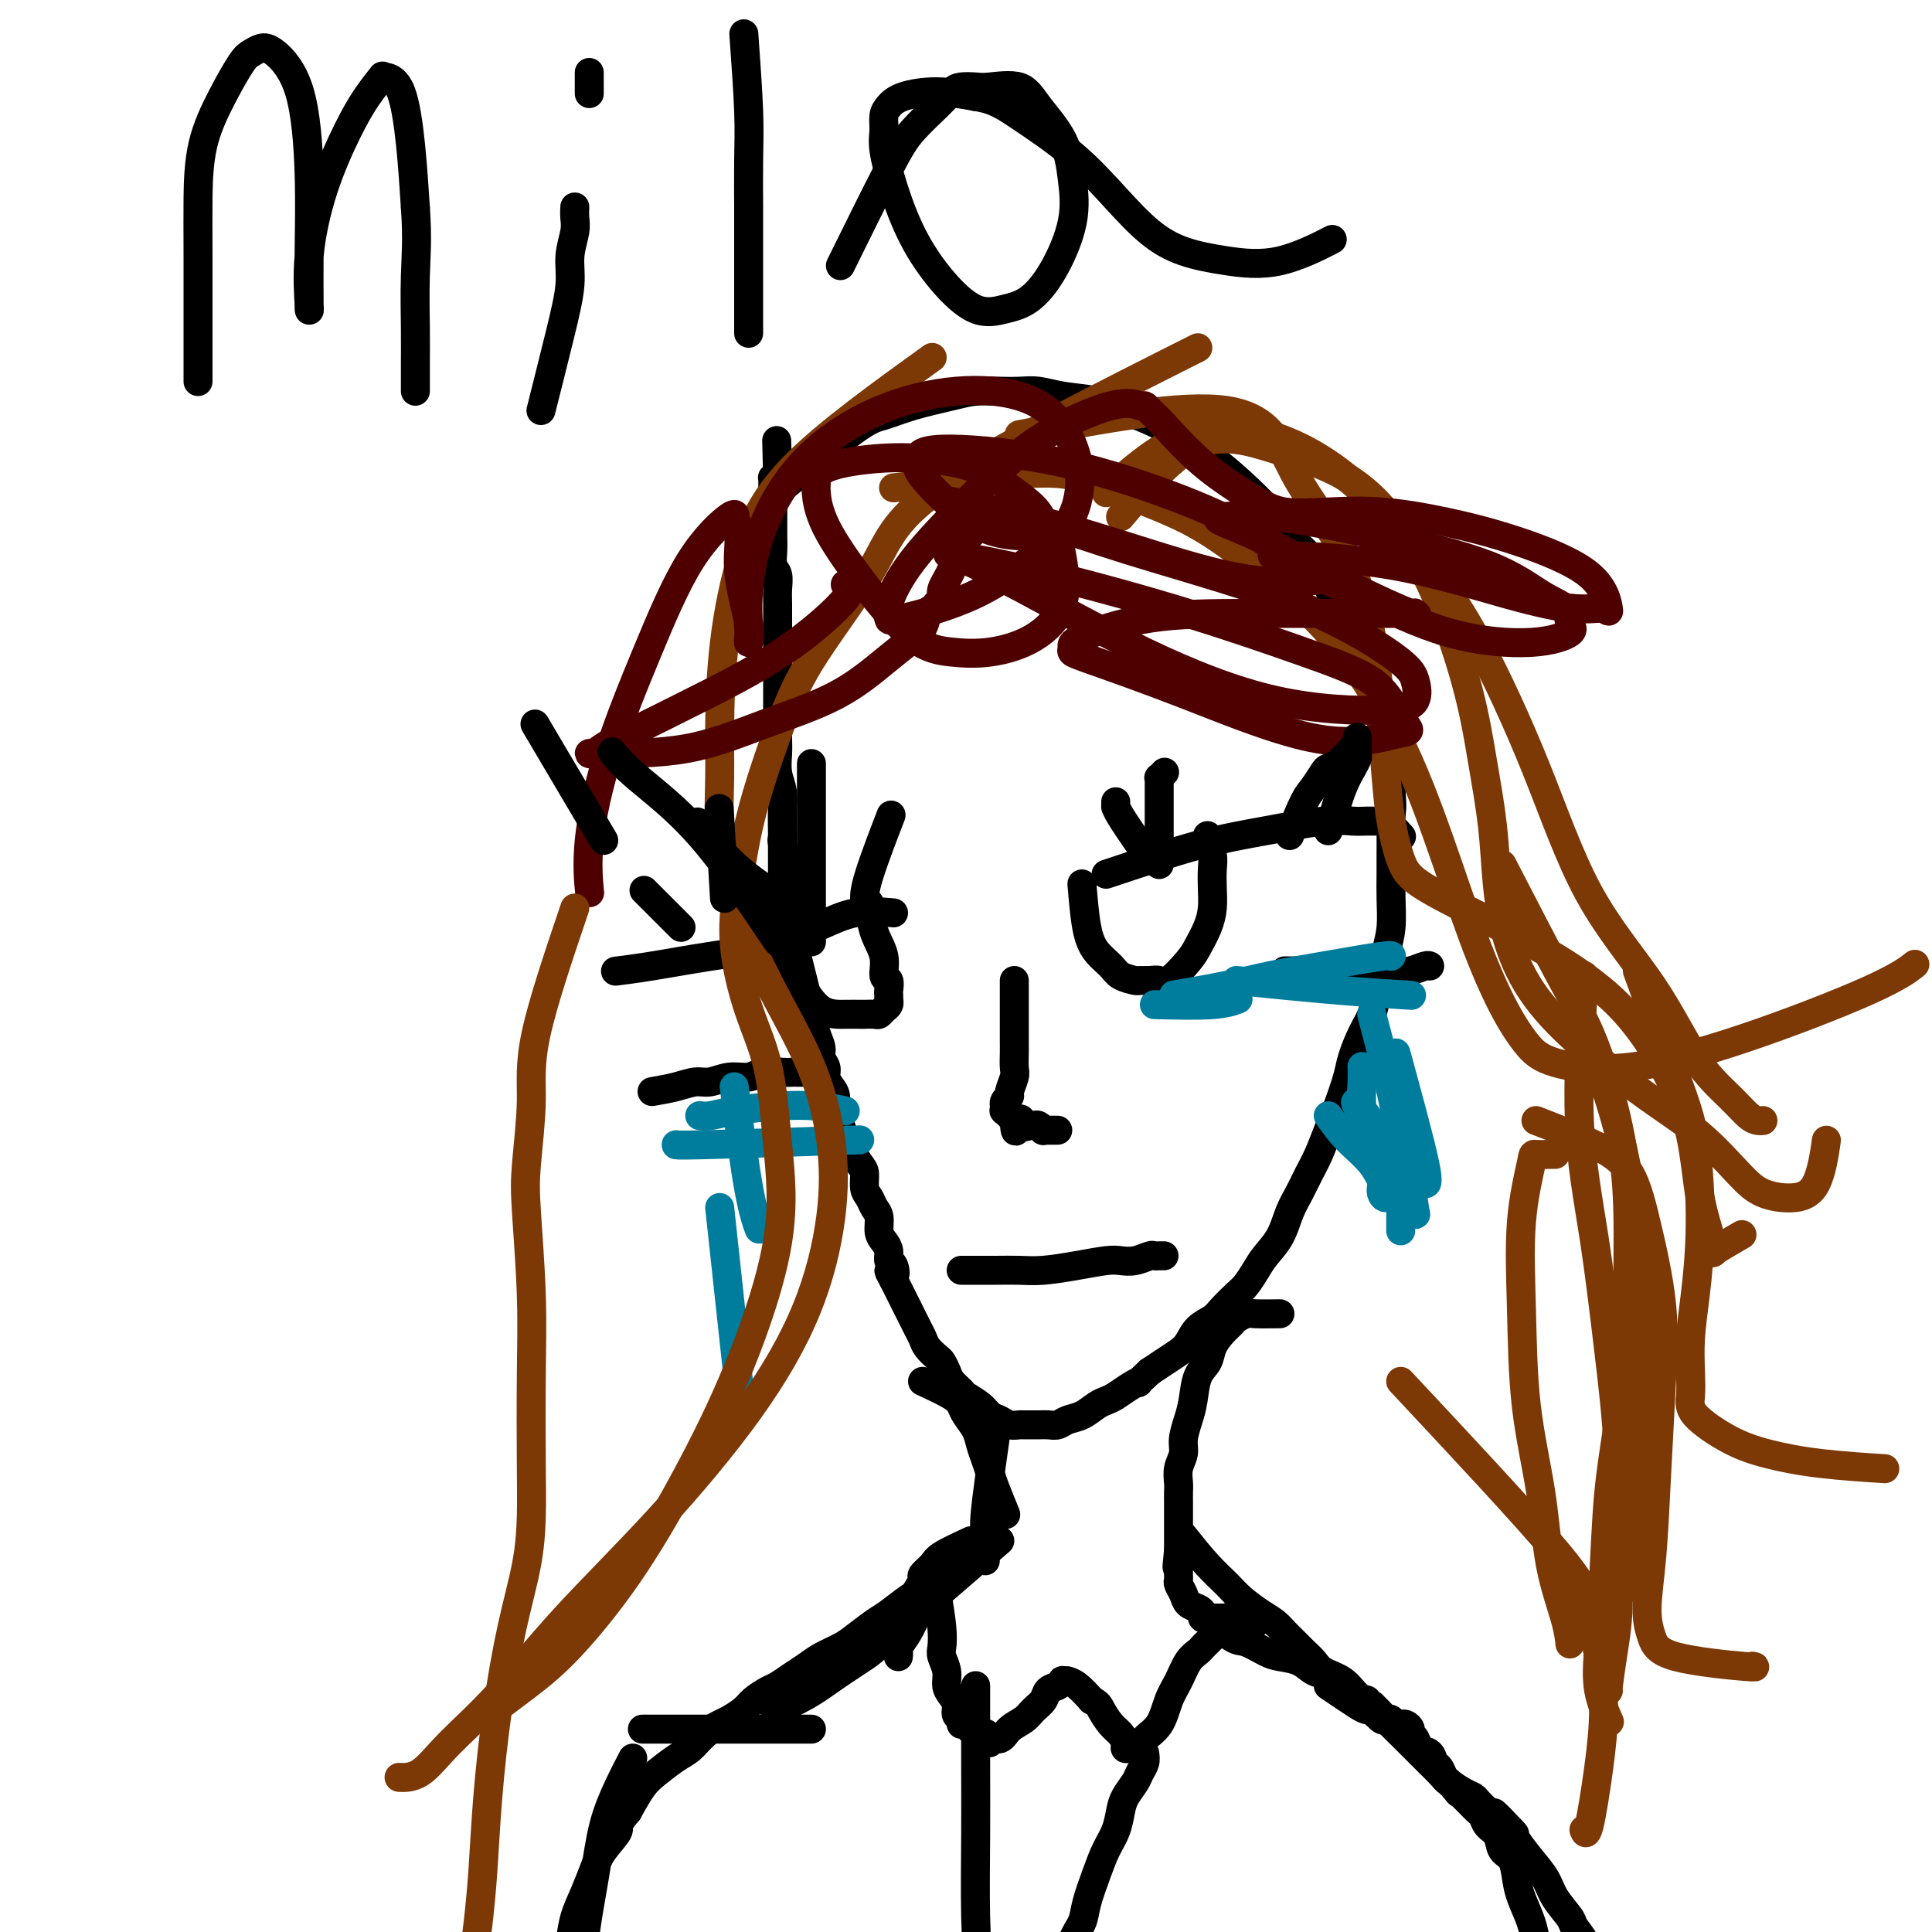 <svg viewBox='0 0 400 400' version='1.1' xmlns='http://www.w3.org/2000/svg' xmlns:xlink='http://www.w3.org/1999/xlink'><g fill='none' stroke='#000000' stroke-width='6' stroke-linecap='round' stroke-linejoin='round'><path d='M162,101c5.786,-4.779 11.571,-9.557 15,-12c3.429,-2.443 4.500,-2.549 6,-3c1.500,-0.451 3.429,-1.245 6,-2c2.571,-0.755 5.783,-1.471 8,-2c2.217,-0.529 3.441,-0.871 5,-1c1.559,-0.129 3.455,-0.046 5,0c1.545,0.046 2.738,0.056 4,0c1.262,-0.056 2.592,-0.178 4,0c1.408,0.178 2.895,0.655 5,1c2.105,0.345 4.827,0.559 7,1c2.173,0.441 3.797,1.109 6,2c2.203,0.891 4.984,2.005 7,3c2.016,0.995 3.266,1.872 5,3c1.734,1.128 3.951,2.507 6,4c2.049,1.493 3.928,3.101 6,5c2.072,1.899 4.336,4.089 6,6c1.664,1.911 2.728,3.544 4,5c1.272,1.456 2.753,2.734 4,4c1.247,1.266 2.259,2.521 3,4c0.741,1.479 1.210,3.182 2,5c0.790,1.818 1.900,3.752 3,6c1.100,2.248 2.189,4.810 3,7c0.811,2.190 1.344,4.010 2,6c0.656,1.990 1.433,4.152 2,6c0.567,1.848 0.922,3.382 1,5c0.078,1.618 -0.121,3.319 0,5c0.121,1.681 0.560,3.340 1,5'/><path d='M288,164c0.309,3.262 0.083,3.917 0,5c-0.083,1.083 -0.021,2.592 0,4c0.021,1.408 0.003,2.714 0,4c-0.003,1.286 0.010,2.553 0,4c-0.010,1.447 -0.044,3.075 0,5c0.044,1.925 0.167,4.146 0,6c-0.167,1.854 -0.625,3.341 -1,5c-0.375,1.659 -0.668,3.490 -1,5c-0.332,1.510 -0.704,2.698 -1,4c-0.296,1.302 -0.516,2.718 -1,4c-0.484,1.282 -1.232,2.431 -2,4c-0.768,1.569 -1.557,3.557 -2,5c-0.443,1.443 -0.541,2.342 -1,4c-0.459,1.658 -1.277,4.074 -2,6c-0.723,1.926 -1.349,3.360 -2,5c-0.651,1.640 -1.328,3.484 -2,5c-0.672,1.516 -1.338,2.702 -2,4c-0.662,1.298 -1.318,2.706 -2,4c-0.682,1.294 -1.390,2.472 -2,4c-0.610,1.528 -1.121,3.405 -2,5c-0.879,1.595 -2.126,2.906 -3,4c-0.874,1.094 -1.374,1.970 -2,3c-0.626,1.030 -1.379,2.214 -2,3c-0.621,0.786 -1.111,1.173 -2,2c-0.889,0.827 -2.177,2.094 -3,3c-0.823,0.906 -1.182,1.450 -2,2c-0.818,0.550 -2.095,1.106 -3,2c-0.905,0.894 -1.438,2.126 -2,3c-0.562,0.874 -1.151,1.389 -2,2c-0.849,0.611 -1.957,1.317 -3,2c-1.043,0.683 -2.022,1.341 -3,2'/><path d='M238,284c-3.467,3.206 -2.136,2.220 -2,2c0.136,-0.220 -0.925,0.326 -2,1c-1.075,0.674 -2.164,1.476 -3,2c-0.836,0.524 -1.417,0.771 -2,1c-0.583,0.229 -1.167,0.440 -2,1c-0.833,0.560 -1.915,1.471 -3,2c-1.085,0.529 -2.173,0.678 -3,1c-0.827,0.322 -1.391,0.818 -2,1c-0.609,0.182 -1.261,0.048 -2,0c-0.739,-0.048 -1.563,-0.012 -2,0c-0.437,0.012 -0.487,0.000 -1,0c-0.513,-0.000 -1.489,0.012 -2,0c-0.511,-0.012 -0.558,-0.047 -1,0c-0.442,0.047 -1.278,0.177 -2,0c-0.722,-0.177 -1.330,-0.663 -2,-1c-0.670,-0.337 -1.402,-0.527 -2,-1c-0.598,-0.473 -1.063,-1.229 -2,-2c-0.937,-0.771 -2.345,-1.559 -3,-2c-0.655,-0.441 -0.556,-0.537 -1,-1c-0.444,-0.463 -1.432,-1.293 -2,-2c-0.568,-0.707 -0.715,-1.292 -1,-2c-0.285,-0.708 -0.706,-1.541 -1,-2c-0.294,-0.459 -0.460,-0.546 -1,-1c-0.540,-0.454 -1.454,-1.276 -2,-2c-0.546,-0.724 -0.724,-1.349 -1,-2c-0.276,-0.651 -0.651,-1.329 -1,-2c-0.349,-0.671 -0.671,-1.334 -1,-2c-0.329,-0.666 -0.666,-1.333 -1,-2c-0.334,-0.667 -0.667,-1.333 -1,-2c-0.333,-0.667 -0.667,-1.333 -1,-2c-0.333,-0.667 -0.667,-1.333 -1,-2'/><path d='M185,265c-1.874,-3.363 -0.557,-1.272 0,-1c0.557,0.272 0.356,-1.277 0,-2c-0.356,-0.723 -0.865,-0.620 -1,-1c-0.135,-0.380 0.104,-1.242 0,-2c-0.104,-0.758 -0.553,-1.411 -1,-2c-0.447,-0.589 -0.894,-1.115 -1,-2c-0.106,-0.885 0.130,-2.128 0,-3c-0.130,-0.872 -0.625,-1.373 -1,-2c-0.375,-0.627 -0.629,-1.379 -1,-2c-0.371,-0.621 -0.859,-1.110 -1,-2c-0.141,-0.890 0.065,-2.181 0,-3c-0.065,-0.819 -0.399,-1.167 -1,-2c-0.601,-0.833 -1.467,-2.152 -2,-3c-0.533,-0.848 -0.734,-1.224 -1,-2c-0.266,-0.776 -0.597,-1.951 -1,-3c-0.403,-1.049 -0.877,-1.972 -1,-3c-0.123,-1.028 0.107,-2.162 0,-3c-0.107,-0.838 -0.550,-1.379 -1,-2c-0.450,-0.621 -0.908,-1.323 -1,-2c-0.092,-0.677 0.183,-1.328 0,-2c-0.183,-0.672 -0.822,-1.365 -1,-2c-0.178,-0.635 0.107,-1.212 0,-2c-0.107,-0.788 -0.606,-1.789 -1,-3c-0.394,-1.211 -0.683,-2.634 -1,-4c-0.317,-1.366 -0.663,-2.675 -1,-4c-0.337,-1.325 -0.665,-2.668 -1,-4c-0.335,-1.332 -0.678,-2.655 -1,-4c-0.322,-1.345 -0.622,-2.711 -1,-4c-0.378,-1.289 -0.832,-2.501 -1,-4c-0.168,-1.499 -0.048,-3.285 0,-5c0.048,-1.715 0.024,-3.357 0,-5'/><path d='M163,180c-1.460,-7.776 -1.109,-5.714 -1,-6c0.109,-0.286 -0.023,-2.918 0,-5c0.023,-2.082 0.202,-3.613 0,-5c-0.202,-1.387 -0.786,-2.630 -1,-4c-0.214,-1.370 -0.057,-2.868 0,-4c0.057,-1.132 0.015,-1.897 0,-3c-0.015,-1.103 -0.004,-2.546 0,-4c0.004,-1.454 0.001,-2.921 0,-4c-0.001,-1.079 -0.000,-1.769 0,-3c0.000,-1.231 0.000,-3.004 0,-4c-0.000,-0.996 0.000,-1.214 0,-2c-0.000,-0.786 -0.000,-2.138 0,-3c0.000,-0.862 0.001,-1.232 0,-2c-0.001,-0.768 -0.004,-1.934 0,-3c0.004,-1.066 0.015,-2.032 0,-3c-0.015,-0.968 -0.057,-1.939 0,-3c0.057,-1.061 0.211,-2.212 0,-3c-0.211,-0.788 -0.789,-1.212 -1,-2c-0.211,-0.788 -0.057,-1.940 0,-3c0.057,-1.060 0.015,-2.028 0,-3c-0.015,-0.972 -0.004,-1.948 0,-3c0.004,-1.052 0.001,-2.181 0,-3c-0.001,-0.819 -0.001,-1.330 0,-2c0.001,-0.670 0.003,-1.500 0,-2c-0.003,-0.500 -0.011,-0.670 0,-1c0.011,-0.330 0.041,-0.820 0,-1c-0.041,-0.180 -0.155,-0.052 0,0c0.155,0.052 0.577,0.026 1,0'/><path d='M161,99c-0.333,-13.500 -0.167,-6.750 0,0'/><path d='M229,181c6.766,-2.257 13.531,-4.514 19,-6c5.469,-1.486 9.640,-2.202 14,-3c4.360,-0.798 8.908,-1.678 12,-2c3.092,-0.322 4.729,-0.084 6,0c1.271,0.084 2.176,0.016 3,0c0.824,-0.016 1.566,0.021 2,0c0.434,-0.021 0.560,-0.098 1,0c0.440,0.098 1.195,0.373 2,1c0.805,0.627 1.658,1.608 2,2c0.342,0.392 0.171,0.196 0,0'/><path d='M224,183c0.277,3.315 0.554,6.629 1,9c0.446,2.371 1.060,3.798 2,5c0.940,1.202 2.205,2.179 3,3c0.795,0.821 1.120,1.487 2,2c0.880,0.513 2.317,0.873 3,1c0.683,0.127 0.613,0.021 1,0c0.387,-0.021 1.230,0.043 2,0c0.770,-0.043 1.467,-0.191 2,0c0.533,0.191 0.903,0.723 2,0c1.097,-0.723 2.921,-2.699 4,-4c1.079,-1.301 1.413,-1.927 2,-3c0.587,-1.073 1.426,-2.594 2,-4c0.574,-1.406 0.882,-2.699 1,-4c0.118,-1.301 0.046,-2.611 0,-4c-0.046,-1.389 -0.065,-2.855 0,-4c0.065,-1.145 0.213,-1.967 0,-3c-0.213,-1.033 -0.788,-2.278 -1,-3c-0.212,-0.722 -0.061,-0.921 0,-1c0.061,-0.079 0.030,-0.040 0,0'/><path d='M185,189c-2.742,-0.231 -5.483,-0.462 -8,0c-2.517,0.462 -4.808,1.616 -8,3c-3.192,1.384 -7.283,2.998 -11,4c-3.717,1.002 -7.058,1.392 -11,2c-3.942,0.608 -8.484,1.433 -12,2c-3.516,0.567 -6.004,0.876 -7,1c-0.996,0.124 -0.498,0.062 0,0'/><path d='M180,187c0.188,2.087 0.376,4.174 1,6c0.624,1.826 1.684,3.392 2,5c0.316,1.608 -0.111,3.258 0,4c0.111,0.742 0.762,0.576 1,1c0.238,0.424 0.065,1.437 0,2c-0.065,0.563 -0.020,0.675 0,1c0.020,0.325 0.016,0.861 0,1c-0.016,0.139 -0.045,-0.121 0,0c0.045,0.121 0.163,0.621 0,1c-0.163,0.379 -0.606,0.638 -1,1c-0.394,0.362 -0.740,0.829 -1,1c-0.260,0.171 -0.435,0.046 -1,0c-0.565,-0.046 -1.520,-0.014 -2,0c-0.480,0.014 -0.484,0.010 -1,0c-0.516,-0.010 -1.543,-0.025 -3,0c-1.457,0.025 -3.343,0.092 -5,-1c-1.657,-1.092 -3.085,-3.343 -4,-5c-0.915,-1.657 -1.317,-2.721 -2,-4c-0.683,-1.279 -1.647,-2.774 -2,-4c-0.353,-1.226 -0.095,-2.185 0,-3c0.095,-0.815 0.025,-1.486 0,-2c-0.025,-0.514 -0.007,-0.869 0,-1c0.007,-0.131 0.002,-0.037 0,0c-0.002,0.037 -0.001,0.019 0,0'/><path d='M135,226c1.726,-0.301 3.453,-0.601 5,-1c1.547,-0.399 2.916,-0.895 4,-1c1.084,-0.105 1.883,0.182 3,0c1.117,-0.182 2.551,-0.833 4,-1c1.449,-0.167 2.913,0.152 4,0c1.087,-0.152 1.798,-0.773 3,-1c1.202,-0.227 2.895,-0.061 4,0c1.105,0.061 1.620,0.016 2,0c0.380,-0.016 0.624,-0.004 1,0c0.376,0.004 0.884,0.001 1,0c0.116,-0.001 -0.161,-0.000 0,0c0.161,0.000 0.760,0.000 1,0c0.240,-0.000 0.120,-0.000 0,0'/><path d='M266,201c2.104,-0.000 4.209,-0.000 6,0c1.791,0.000 3.269,0.001 5,0c1.731,-0.001 3.714,-0.004 5,0c1.286,0.004 1.875,0.015 3,0c1.125,-0.015 2.785,-0.057 4,0c1.215,0.057 1.986,0.211 3,0c1.014,-0.211 2.272,-0.789 3,-1c0.728,-0.211 0.927,-0.057 1,0c0.073,0.057 0.021,0.016 0,0c-0.021,-0.016 -0.010,-0.008 0,0'/></g>
<g fill='none' stroke='#007C9C' stroke-width='6' stroke-linecap='round' stroke-linejoin='round'><path d='M275,231c1.195,1.679 2.390,3.358 4,5c1.610,1.642 3.636,3.248 5,5c1.364,1.752 2.065,3.651 3,5c0.935,1.349 2.105,2.149 3,3c0.895,0.851 1.516,1.755 2,2c0.484,0.245 0.833,-0.167 1,0c0.167,0.167 0.154,0.913 0,0c-0.154,-0.913 -0.449,-3.484 -1,-5c-0.551,-1.516 -1.356,-1.978 -2,-3c-0.644,-1.022 -1.125,-2.604 -2,-4c-0.875,-1.396 -2.143,-2.606 -3,-4c-0.857,-1.394 -1.302,-2.972 -2,-4c-0.698,-1.028 -1.650,-1.508 -2,-2c-0.350,-0.492 -0.100,-0.998 0,-1c0.100,-0.002 0.050,0.499 0,1'/><path d='M281,229c-1.275,-2.581 1.038,1.967 2,5c0.962,3.033 0.574,4.551 1,6c0.426,1.449 1.665,2.830 2,4c0.335,1.170 -0.236,2.130 0,3c0.236,0.870 1.279,1.651 1,0c-0.279,-1.651 -1.879,-5.735 -3,-9c-1.121,-3.265 -1.765,-5.712 -2,-8c-0.235,-2.288 -0.063,-4.417 0,-6c0.063,-1.583 0.017,-2.618 0,-3c-0.017,-0.382 -0.005,-0.109 0,0c0.005,0.109 0.002,0.055 0,0'/><path d='M239,208c4.511,0.111 9.022,0.222 12,0c2.978,-0.222 4.422,-0.778 5,-1c0.578,-0.222 0.289,-0.111 0,0'/><path d='M243,206c3.871,-0.663 7.741,-1.326 11,-2c3.259,-0.674 5.906,-1.357 9,-2c3.094,-0.643 6.633,-1.244 11,-2c4.367,-0.756 9.560,-1.665 12,-2c2.440,-0.335 2.126,-0.096 2,0c-0.126,0.096 -0.063,0.048 0,0'/><path d='M256,203c7.311,0.733 14.622,1.467 21,2c6.378,0.533 11.822,0.867 14,1c2.178,0.133 1.089,0.067 0,0'/><path d='M284,210c2.000,7.560 4.000,15.119 5,21c1.000,5.881 1.000,10.083 1,14c0.000,3.917 0.000,7.548 0,9c0.000,1.452 0.000,0.726 0,0'/><path d='M289,218c2.533,9.267 5.067,18.533 6,23c0.933,4.467 0.267,4.133 0,4c-0.267,-0.133 -0.133,-0.067 0,0'/><path d='M175,230c-1.867,-0.400 -3.733,-0.801 -6,-1c-2.267,-0.199 -4.933,-0.197 -8,0c-3.067,0.197 -6.533,0.589 -9,1c-2.467,0.411 -3.933,0.841 -5,1c-1.067,0.159 -1.733,0.045 -2,0c-0.267,-0.045 -0.133,-0.023 0,0'/><path d='M178,236c-12.844,0.422 -25.689,0.844 -32,1c-6.311,0.156 -6.089,0.044 -6,0c0.089,-0.044 0.044,-0.022 0,0'/><path d='M152,225c1.044,7.978 2.089,15.956 3,21c0.911,5.044 1.689,7.156 2,8c0.311,0.844 0.156,0.422 0,0'/><path d='M149,250c1.667,15.417 3.333,30.833 4,37c0.667,6.167 0.333,3.083 0,0'/></g>
<g fill='none' stroke='#000000' stroke-width='6' stroke-linecap='round' stroke-linejoin='round'><path d='M210,203c-0.000,1.830 -0.000,3.659 0,5c0.000,1.341 0.000,2.192 0,3c-0.000,0.808 -0.000,1.571 0,2c0.000,0.429 0.001,0.522 0,1c-0.001,0.478 -0.004,1.340 0,2c0.004,0.660 0.016,1.118 0,2c-0.016,0.882 -0.061,2.186 0,3c0.061,0.814 0.227,1.136 0,2c-0.227,0.864 -0.845,2.269 -1,3c-0.155,0.731 0.155,0.789 0,1c-0.155,0.211 -0.775,0.577 -1,1c-0.225,0.423 -0.055,0.903 0,1c0.055,0.097 -0.006,-0.191 0,0c0.006,0.191 0.079,0.859 0,1c-0.079,0.141 -0.308,-0.245 0,0c0.308,0.245 1.154,1.123 2,2'/><path d='M210,232c0.179,4.425 0.625,0.989 1,0c0.375,-0.989 0.679,0.471 1,1c0.321,0.529 0.659,0.128 1,0c0.341,-0.128 0.684,0.018 1,0c0.316,-0.018 0.606,-0.201 1,0c0.394,0.201 0.893,0.786 1,1c0.107,0.214 -0.178,0.057 0,0c0.178,-0.057 0.818,-0.015 1,0c0.182,0.015 -0.096,0.004 0,0c0.096,-0.004 0.564,-0.001 1,0c0.436,0.001 0.839,0.000 1,0c0.161,-0.000 0.081,-0.000 0,0'/><path d='M199,263c2.499,0.006 4.998,0.012 7,0c2.002,-0.012 3.509,-0.042 5,0c1.491,0.042 2.968,0.156 5,0c2.032,-0.156 4.618,-0.581 7,-1c2.382,-0.419 4.560,-0.830 6,-1c1.440,-0.170 2.141,-0.098 3,0c0.859,0.098 1.875,0.222 3,0c1.125,-0.222 2.358,-0.792 3,-1c0.642,-0.208 0.694,-0.056 1,0c0.306,0.056 0.865,0.015 1,0c0.135,-0.015 -0.156,-0.004 0,0c0.156,0.004 0.759,0.001 1,0c0.241,-0.001 0.121,-0.001 0,0'/><path d='M41,79c0.006,-9.897 0.011,-19.793 0,-26c-0.011,-6.207 -0.039,-8.724 0,-12c0.039,-3.276 0.146,-7.312 1,-11c0.854,-3.688 2.456,-7.027 4,-10c1.544,-2.973 3.029,-5.579 4,-7c0.971,-1.421 1.427,-1.658 2,-2c0.573,-0.342 1.264,-0.788 2,-1c0.736,-0.212 1.518,-0.190 3,1c1.482,1.190 3.665,3.547 5,8c1.335,4.453 1.822,11.000 2,17c0.178,6.000 0.046,11.452 0,16c-0.046,4.548 -0.005,8.193 0,10c0.005,1.807 -0.025,1.777 0,2c0.025,0.223 0.106,0.700 0,-1c-0.106,-1.700 -0.399,-5.577 0,-10c0.399,-4.423 1.490,-9.391 3,-14c1.510,-4.609 3.439,-8.857 5,-12c1.561,-3.143 2.753,-5.179 4,-7c1.247,-1.821 2.547,-3.427 3,-4c0.453,-0.573 0.058,-0.112 0,0c-0.058,0.112 0.222,-0.125 1,0c0.778,0.125 2.056,0.610 3,3c0.944,2.390 1.556,6.683 2,11c0.444,4.317 0.722,8.659 1,13'/><path d='M86,43c0.464,6.319 0.124,10.116 0,14c-0.124,3.884 -0.033,7.853 0,11c0.033,3.147 0.009,5.470 0,7c-0.009,1.530 -0.002,2.266 0,3c0.002,0.734 0.001,1.465 0,2c-0.001,0.535 -0.000,0.875 0,1c0.000,0.125 0.000,0.036 0,0c-0.000,-0.036 -0.000,-0.018 0,0'/><path d='M112,85c1.456,-5.777 2.912,-11.553 4,-16c1.088,-4.447 1.808,-7.563 2,-10c0.192,-2.437 -0.145,-4.194 0,-6c0.145,-1.806 0.771,-3.661 1,-5c0.229,-1.339 0.061,-2.163 0,-3c-0.061,-0.837 -0.017,-1.687 0,-2c0.017,-0.313 0.005,-0.089 0,0c-0.005,0.089 -0.002,0.045 0,0'/><path d='M122,15c0.000,1.667 0.000,3.333 0,4c0.000,0.667 0.000,0.333 0,0'/><path d='M154,7c0.423,5.893 0.845,11.786 1,16c0.155,4.214 0.041,6.749 0,10c-0.041,3.251 -0.011,7.217 0,10c0.011,2.783 0.003,4.381 0,7c-0.003,2.619 -0.001,6.257 0,9c0.001,2.743 0.000,4.591 0,6c-0.000,1.409 -0.000,2.378 0,3c0.000,0.622 0.000,0.898 0,1c-0.000,0.102 -0.000,0.029 0,0c0.000,-0.029 0.000,-0.015 0,0'/><path d='M174,55c3.790,-7.676 7.581,-15.353 10,-20c2.419,-4.647 3.467,-6.265 5,-8c1.533,-1.735 3.551,-3.589 5,-5c1.449,-1.411 2.327,-2.381 3,-3c0.673,-0.619 1.140,-0.888 2,-1c0.860,-0.112 2.114,-0.066 3,0c0.886,0.066 1.403,0.153 3,0c1.597,-0.153 4.273,-0.545 6,0c1.727,0.545 2.504,2.027 4,4c1.496,1.973 3.710,4.437 5,7c1.290,2.563 1.656,5.225 2,8c0.344,2.775 0.668,5.662 0,9c-0.668,3.338 -2.326,7.127 -4,10c-1.674,2.873 -3.364,4.828 -5,6c-1.636,1.172 -3.218,1.559 -5,2c-1.782,0.441 -3.763,0.936 -6,0c-2.237,-0.936 -4.729,-3.303 -7,-6c-2.271,-2.697 -4.322,-5.723 -6,-9c-1.678,-3.277 -2.983,-6.803 -4,-10c-1.017,-3.197 -1.745,-6.064 -2,-8c-0.255,-1.936 -0.038,-2.940 0,-4c0.038,-1.060 -0.103,-2.176 0,-3c0.103,-0.824 0.450,-1.355 1,-2c0.550,-0.645 1.302,-1.404 3,-2c1.698,-0.596 4.342,-1.027 7,-1c2.658,0.027 5.329,0.514 8,1'/><path d='M202,20c3.813,0.540 5.847,1.892 9,4c3.153,2.108 7.427,4.974 11,8c3.573,3.026 6.445,6.212 9,9c2.555,2.788 4.792,5.177 7,7c2.208,1.823 4.388,3.081 7,4c2.612,0.919 5.656,1.500 9,2c3.344,0.500 6.989,0.917 11,0c4.011,-0.917 8.388,-3.170 10,-4c1.612,-0.830 0.461,-0.237 0,0c-0.461,0.237 -0.230,0.119 0,0'/></g>
<g fill='none' stroke='#7C3805' stroke-width='6' stroke-linecap='round' stroke-linejoin='round'><path d='M211,90c16.847,-3.215 33.694,-6.430 43,-5c9.306,1.430 11.071,7.506 14,13c2.929,5.494 7.022,10.406 10,16c2.978,5.594 4.842,11.872 6,18c1.158,6.128 1.610,12.108 2,17c0.390,4.892 0.719,8.697 1,12c0.281,3.303 0.514,6.105 1,9c0.486,2.895 1.224,5.884 2,8c0.776,2.116 1.589,3.358 4,5c2.411,1.642 6.421,3.682 11,6c4.579,2.318 9.726,4.914 15,8c5.274,3.086 10.675,6.662 15,11c4.325,4.338 7.574,9.438 10,14c2.426,4.562 4.028,8.584 5,13c0.972,4.416 1.313,9.225 2,13c0.687,3.775 1.719,6.517 2,8c0.281,1.483 -0.190,1.707 0,2c0.190,0.293 1.041,0.656 1,1c-0.041,0.344 -0.972,0.670 0,0c0.972,-0.670 3.849,-2.334 5,-3c1.151,-0.666 0.575,-0.333 0,0'/><path d='M232,107c5.330,-6.336 10.661,-12.673 16,-15c5.339,-2.327 10.687,-0.646 16,1c5.313,1.646 10.592,3.257 15,6c4.408,2.743 7.944,6.619 11,11c3.056,4.381 5.630,9.266 8,15c2.370,5.734 4.534,12.318 6,18c1.466,5.682 2.233,10.462 3,15c0.767,4.538 1.534,8.834 2,13c0.466,4.166 0.630,8.202 1,12c0.370,3.798 0.945,7.359 2,11c1.055,3.641 2.589,7.362 5,11c2.411,3.638 5.700,7.191 10,11c4.300,3.809 9.611,7.873 14,11c4.389,3.127 7.854,5.318 11,8c3.146,2.682 5.971,5.856 8,8c2.029,2.144 3.262,3.260 5,4c1.738,0.740 3.981,1.106 6,1c2.019,-0.106 3.813,-0.682 5,-3c1.187,-2.318 1.768,-6.376 2,-8c0.232,-1.624 0.116,-0.812 0,0'/><path d='M229,102c6.545,-5.813 13.090,-11.626 21,-13c7.910,-1.374 17.186,1.692 25,7c7.814,5.308 14.166,12.859 19,19c4.834,6.141 8.149,10.871 12,18c3.851,7.129 8.238,16.657 12,26c3.762,9.343 6.898,18.500 11,26c4.102,7.500 9.168,13.344 13,19c3.832,5.656 6.428,11.123 9,15c2.572,3.877 5.120,6.163 7,8c1.880,1.837 3.092,3.224 4,4c0.908,0.776 1.514,0.940 2,1c0.486,0.060 0.853,0.017 1,0c0.147,-0.017 0.073,-0.009 0,0'/><path d='M193,74c-10.702,7.717 -21.403,15.433 -28,22c-6.597,6.567 -9.089,11.983 -11,18c-1.911,6.017 -3.239,12.633 -4,19c-0.761,6.367 -0.953,12.483 -1,17c-0.047,4.517 0.053,7.433 0,11c-0.053,3.567 -0.258,7.784 0,12c0.258,4.216 0.980,8.431 2,12c1.020,3.569 2.339,6.493 4,10c1.661,3.507 3.664,7.597 6,12c2.336,4.403 5.006,9.120 7,14c1.994,4.880 3.313,9.923 4,15c0.687,5.077 0.742,10.188 0,16c-0.742,5.812 -2.280,12.326 -5,19c-2.720,6.674 -6.621,13.508 -12,21c-5.379,7.492 -12.237,15.643 -19,23c-6.763,7.357 -13.431,13.919 -19,20c-5.569,6.081 -10.039,11.682 -14,16c-3.961,4.318 -7.412,7.353 -10,10c-2.588,2.647 -4.312,4.905 -6,6c-1.688,1.095 -3.339,1.027 -4,1c-0.661,-0.027 -0.330,-0.014 0,0'/><path d='M248,72c-20.598,10.373 -41.196,20.747 -52,28c-10.804,7.253 -11.815,11.387 -15,17c-3.185,5.613 -8.544,12.707 -12,18c-3.456,5.293 -5.009,8.786 -7,14c-1.991,5.214 -4.419,12.151 -6,18c-1.581,5.849 -2.316,10.611 -3,15c-0.684,4.389 -1.316,8.406 -1,13c0.316,4.594 1.580,9.764 3,14c1.420,4.236 2.997,7.536 4,12c1.003,4.464 1.432,10.090 2,16c0.568,5.910 1.274,12.102 0,20c-1.274,7.898 -4.528,17.502 -8,26c-3.472,8.498 -7.163,15.889 -11,23c-3.837,7.111 -7.821,13.941 -12,20c-4.179,6.059 -8.553,11.346 -12,15c-3.447,3.654 -5.966,5.676 -9,8c-3.034,2.324 -6.581,4.950 -8,6c-1.419,1.050 -0.709,0.525 0,0'/><path d='M185,101c11.115,-1.372 22.229,-2.743 29,-3c6.771,-0.257 9.197,0.602 13,2c3.803,1.398 8.983,3.335 13,5c4.017,1.665 6.873,3.057 10,5c3.127,1.943 6.526,4.435 11,8c4.474,3.565 10.022,8.201 15,14c4.978,5.799 9.384,12.760 13,20c3.616,7.240 6.441,14.758 9,22c2.559,7.242 4.850,14.207 7,20c2.150,5.793 4.158,10.414 6,14c1.842,3.586 3.516,6.137 5,8c1.484,1.863 2.777,3.038 6,4c3.223,0.962 8.378,1.711 15,1c6.622,-0.711 14.713,-2.881 24,-6c9.287,-3.119 19.770,-7.186 26,-10c6.230,-2.814 8.209,-4.375 9,-5c0.791,-0.625 0.396,-0.312 0,0'/></g>
<g fill='none' stroke='#4E0000' stroke-width='6' stroke-linecap='round' stroke-linejoin='round'><path d='M175,121c0.991,0.293 1.983,0.585 0,3c-1.983,2.415 -6.940,6.952 -13,11c-6.060,4.048 -13.222,7.606 -18,10c-4.778,2.394 -7.173,3.622 -10,5c-2.827,1.378 -6.087,2.905 -8,4c-1.913,1.095 -2.480,1.757 -3,2c-0.520,0.243 -0.993,0.066 -1,0c-0.007,-0.066 0.451,-0.023 4,0c3.549,0.023 10.189,0.025 16,-1c5.811,-1.025 10.793,-3.078 16,-5c5.207,-1.922 10.638,-3.713 15,-6c4.362,-2.287 7.655,-5.071 10,-7c2.345,-1.929 3.742,-3.004 5,-4c1.258,-0.996 2.376,-1.913 3,-3c0.624,-1.087 0.755,-2.343 1,-3c0.245,-0.657 0.606,-0.714 1,-1c0.394,-0.286 0.822,-0.799 1,-1c0.178,-0.201 0.107,-0.089 0,0c-0.107,0.089 -0.249,0.156 0,0c0.249,-0.156 0.887,-0.535 1,-1c0.113,-0.465 -0.301,-1.017 0,-2c0.301,-0.983 1.318,-2.398 2,-4c0.682,-1.602 1.030,-3.393 2,-5c0.970,-1.607 2.563,-3.031 4,-4c1.437,-0.969 2.719,-1.485 4,-2'/><path d='M207,107c2.321,-1.045 4.123,-0.656 6,0c1.877,0.656 3.828,1.581 5,3c1.172,1.419 1.565,3.334 2,6c0.435,2.666 0.911,6.085 0,9c-0.911,2.915 -3.209,5.328 -6,7c-2.791,1.672 -6.075,2.603 -9,3c-2.925,0.397 -5.491,0.261 -8,0c-2.509,-0.261 -4.959,-0.645 -8,-3c-3.041,-2.355 -6.671,-6.679 -10,-11c-3.329,-4.321 -6.355,-8.640 -8,-12c-1.645,-3.360 -1.908,-5.763 -2,-7c-0.092,-1.237 -0.015,-1.308 0,-2c0.015,-0.692 -0.034,-2.006 2,-3c2.034,-0.994 6.152,-1.669 10,-2c3.848,-0.331 7.426,-0.317 11,0c3.574,0.317 7.143,0.939 10,2c2.857,1.061 5.002,2.561 7,4c1.998,1.439 3.848,2.816 5,4c1.152,1.184 1.604,2.173 2,3c0.396,0.827 0.734,1.491 1,2c0.266,0.509 0.460,0.862 0,1c-0.460,0.138 -1.574,0.060 -4,0c-2.426,-0.060 -6.164,-0.101 -10,-2c-3.836,-1.899 -7.769,-5.655 -10,-8c-2.231,-2.345 -2.759,-3.281 -3,-4c-0.241,-0.719 -0.196,-1.223 0,-2c0.196,-0.777 0.544,-1.827 5,-2c4.456,-0.173 13.019,0.531 21,2c7.981,1.469 15.379,3.703 22,6c6.621,2.297 12.463,4.656 17,7c4.537,2.344 7.768,4.672 11,7'/><path d='M266,115c5.900,3.006 6.651,3.520 7,4c0.349,0.480 0.298,0.925 1,1c0.702,0.075 2.159,-0.221 0,0c-2.159,0.221 -7.934,0.959 -15,0c-7.066,-0.959 -15.421,-3.615 -23,-6c-7.579,-2.385 -14.380,-4.498 -20,-6c-5.620,-1.502 -10.058,-2.392 -13,-3c-2.942,-0.608 -4.390,-0.935 -5,-1c-0.610,-0.065 -0.384,0.132 -1,0c-0.616,-0.132 -2.074,-0.593 1,0c3.074,0.593 10.679,2.241 17,4c6.321,1.759 11.357,3.628 19,6c7.643,2.372 17.893,5.247 26,8c8.107,2.753 14.071,5.382 19,8c4.929,2.618 8.822,5.223 11,7c2.178,1.777 2.642,2.727 3,4c0.358,1.273 0.610,2.869 0,4c-0.610,1.131 -2.081,1.795 -7,2c-4.919,0.205 -13.284,-0.050 -22,-2c-8.716,-1.950 -17.783,-5.594 -27,-10c-9.217,-4.406 -18.584,-9.575 -25,-13c-6.416,-3.425 -9.881,-5.105 -12,-6c-2.119,-0.895 -2.890,-1.005 -3,-1c-0.110,0.005 0.442,0.124 0,0c-0.442,-0.124 -1.879,-0.493 1,0c2.879,0.493 10.073,1.847 19,4c8.927,2.153 19.585,5.105 29,8c9.415,2.895 17.585,5.735 24,8c6.415,2.265 11.073,3.956 14,6c2.927,2.044 4.122,4.441 5,6c0.878,1.559 1.439,2.279 2,3'/><path d='M291,150c1.239,1.667 0.836,1.333 -2,2c-2.836,0.667 -8.104,2.334 -16,1c-7.896,-1.334 -18.419,-5.668 -27,-9c-8.581,-3.332 -15.219,-5.663 -19,-7c-3.781,-1.337 -4.707,-1.679 -5,-2c-0.293,-0.321 0.045,-0.622 0,-1c-0.045,-0.378 -0.473,-0.833 2,-2c2.473,-1.167 7.846,-3.045 14,-4c6.154,-0.955 13.089,-0.988 20,-1c6.911,-0.012 13.798,-0.004 19,0c5.202,0.004 8.720,0.005 11,0c2.280,-0.005 3.323,-0.016 4,0c0.677,0.016 0.989,0.059 1,0c0.011,-0.059 -0.278,-0.218 0,0c0.278,0.218 1.123,0.815 -1,0c-2.123,-0.815 -7.213,-3.041 -13,-6c-5.787,-2.959 -12.272,-6.652 -17,-9c-4.728,-2.348 -7.698,-3.351 -9,-4c-1.302,-0.649 -0.936,-0.945 -1,-1c-0.064,-0.055 -0.560,0.131 1,0c1.560,-0.131 5.175,-0.580 11,0c5.825,0.580 13.861,2.190 22,4c8.139,1.810 16.382,3.821 22,6c5.618,2.179 8.613,4.525 11,6c2.387,1.475 4.167,2.078 5,3c0.833,0.922 0.718,2.161 1,3c0.282,0.839 0.962,1.276 0,2c-0.962,0.724 -3.567,1.733 -8,2c-4.433,0.267 -10.695,-0.210 -17,-2c-6.305,-1.790 -12.652,-4.895 -19,-8'/><path d='M281,123c-5.631,-2.474 -10.207,-4.661 -13,-6c-2.793,-1.339 -3.803,-1.832 -4,-2c-0.197,-0.168 0.420,-0.013 0,0c-0.420,0.013 -1.878,-0.117 2,0c3.878,0.117 13.093,0.482 22,2c8.907,1.518 17.508,4.190 24,6c6.492,1.810 10.876,2.757 14,3c3.124,0.243 4.988,-0.217 6,0c1.012,0.217 1.171,1.112 1,0c-0.171,-1.112 -0.671,-4.232 -4,-7c-3.329,-2.768 -9.488,-5.185 -15,-7c-5.512,-1.815 -10.377,-3.028 -15,-4c-4.623,-0.972 -9.002,-1.701 -13,-2c-3.998,-0.299 -7.613,-0.167 -11,0c-3.387,0.167 -6.546,0.368 -9,0c-2.454,-0.368 -4.202,-1.304 -7,-3c-2.798,-1.696 -6.646,-4.152 -10,-7c-3.354,-2.848 -6.216,-6.088 -8,-8c-1.784,-1.912 -2.491,-2.495 -3,-3c-0.509,-0.505 -0.818,-0.932 -1,-1c-0.182,-0.068 -0.235,0.221 -1,0c-0.765,-0.221 -2.241,-0.954 -6,0c-3.759,0.954 -9.802,3.593 -15,7c-5.198,3.407 -9.551,7.581 -14,12c-4.449,4.419 -8.994,9.082 -12,13c-3.006,3.918 -4.474,7.091 -5,9c-0.526,1.909 -0.110,2.553 0,3c0.110,0.447 -0.086,0.697 3,0c3.086,-0.697 9.453,-2.342 15,-5c5.547,-2.658 10.273,-6.329 15,-10'/><path d='M217,113c3.638,-3.149 5.233,-6.023 6,-9c0.767,-2.977 0.705,-6.058 0,-9c-0.705,-2.942 -2.054,-5.746 -4,-8c-1.946,-2.254 -4.488,-3.957 -8,-5c-3.512,-1.043 -7.992,-1.426 -13,-1c-5.008,0.426 -10.543,1.662 -16,4c-5.457,2.338 -10.835,5.777 -15,10c-4.165,4.223 -7.117,9.228 -9,14c-1.883,4.772 -2.699,9.310 -3,13c-0.301,3.690 -0.089,6.531 0,8c0.089,1.469 0.053,1.566 0,2c-0.053,0.434 -0.123,1.205 0,1c0.123,-0.205 0.439,-1.384 0,-4c-0.439,-2.616 -1.632,-6.668 -2,-10c-0.368,-3.332 0.089,-5.945 0,-8c-0.089,-2.055 -0.723,-3.551 -1,-4c-0.277,-0.449 -0.198,0.149 0,0c0.198,-0.149 0.515,-1.044 -1,0c-1.515,1.044 -4.861,4.029 -8,9c-3.139,4.971 -6.070,11.929 -9,19c-2.930,7.071 -5.857,14.256 -8,21c-2.143,6.744 -3.500,13.046 -4,18c-0.500,4.954 -0.143,8.558 0,10c0.143,1.442 0.071,0.721 0,0'/></g>
<g fill='none' stroke='#000000' stroke-width='6' stroke-linecap='round' stroke-linejoin='round'><path d='M265,272c-1.943,0.025 -3.885,0.050 -5,0c-1.115,-0.050 -1.402,-0.176 -2,0c-0.598,0.176 -1.507,0.655 -2,1c-0.493,0.345 -0.570,0.555 -1,1c-0.430,0.445 -1.215,1.126 -2,2c-0.785,0.874 -1.572,1.941 -2,3c-0.428,1.059 -0.497,2.111 -1,3c-0.503,0.889 -1.440,1.617 -2,3c-0.560,1.383 -0.742,3.423 -1,5c-0.258,1.577 -0.591,2.691 -1,4c-0.409,1.309 -0.894,2.812 -1,4c-0.106,1.188 0.168,2.062 0,3c-0.168,0.938 -0.777,1.942 -1,3c-0.223,1.058 -0.060,2.171 0,3c0.060,0.829 0.016,1.373 0,2c-0.016,0.627 -0.004,1.336 0,2c0.004,0.664 0.001,1.283 0,2c-0.001,0.717 -0.000,1.532 0,2c0.000,0.468 0.000,0.587 0,1c-0.000,0.413 -0.000,1.118 0,2c0.000,0.882 0.000,1.941 0,3'/><path d='M244,321c-0.618,5.931 -0.162,2.758 0,2c0.162,-0.758 0.031,0.900 0,2c-0.031,1.100 0.037,1.643 0,2c-0.037,0.357 -0.177,0.529 0,1c0.177,0.471 0.673,1.240 1,2c0.327,0.760 0.484,1.510 1,2c0.516,0.490 1.391,0.720 2,1c0.609,0.280 0.952,0.611 1,1c0.048,0.389 -0.198,0.836 0,1c0.198,0.164 0.842,0.044 1,0c0.158,-0.044 -0.169,-0.012 0,0c0.169,0.012 0.834,0.003 1,0c0.166,-0.003 -0.166,-0.001 0,0c0.166,0.001 0.829,0.000 1,0c0.171,-0.000 -0.151,-0.000 0,0c0.151,0.000 0.776,-0.000 1,0c0.224,0.000 0.046,0.000 0,0c-0.046,-0.000 0.040,-0.001 0,0c-0.040,0.001 -0.207,0.004 0,0c0.207,-0.004 0.788,-0.015 1,0c0.212,0.015 0.057,0.057 0,0c-0.057,-0.057 -0.015,-0.211 0,0c0.015,0.211 0.004,0.789 0,1c-0.004,0.211 -0.001,0.057 0,0c0.001,-0.057 0.000,-0.016 0,0c-0.000,0.016 -0.000,0.008 0,0'/><path d='M249,334c2.300,2.054 4.601,4.107 6,5c1.399,0.893 1.897,0.624 3,1c1.103,0.376 2.812,1.395 4,2c1.188,0.605 1.855,0.795 3,1c1.145,0.205 2.768,0.426 4,1c1.232,0.574 2.074,1.503 3,2c0.926,0.497 1.937,0.563 3,1c1.063,0.437 2.179,1.245 3,2c0.821,0.755 1.348,1.456 2,2c0.652,0.544 1.429,0.930 2,1c0.571,0.070 0.938,-0.177 1,0c0.062,0.177 -0.179,0.780 0,1c0.179,0.220 0.779,0.059 1,0c0.221,-0.059 0.063,-0.017 0,0c-0.063,0.017 -0.032,0.008 0,0'/><path d='M191,286c2.325,1.083 4.650,2.166 6,3c1.350,0.834 1.723,1.419 2,2c0.277,0.581 0.456,1.156 1,2c0.544,0.844 1.454,1.956 2,3c0.546,1.044 0.728,2.022 1,3c0.272,0.978 0.634,1.958 1,3c0.366,1.042 0.737,2.145 1,3c0.263,0.855 0.417,1.461 1,3c0.583,1.539 1.595,4.011 2,5c0.405,0.989 0.202,0.494 0,0'/><path d='M206,298c-0.845,5.897 -1.691,11.794 -2,15c-0.309,3.206 -0.083,3.721 0,5c0.083,1.279 0.022,3.322 0,4c-0.022,0.678 -0.006,-0.010 0,0c0.006,0.010 0.002,0.717 0,1c-0.002,0.283 -0.001,0.141 0,0'/><path d='M201,319c-2.372,1.098 -4.744,2.197 -6,3c-1.256,0.803 -1.394,1.312 -2,2c-0.606,0.688 -1.678,1.556 -2,2c-0.322,0.444 0.106,0.466 0,1c-0.106,0.534 -0.744,1.581 -1,2c-0.256,0.419 -0.128,0.209 0,0'/><path d='M197,323c-1.395,2.068 -2.791,4.136 -4,6c-1.209,1.864 -2.233,3.522 -3,5c-0.767,1.478 -1.277,2.774 -2,4c-0.723,1.226 -1.658,2.380 -2,3c-0.342,0.620 -0.092,0.705 0,1c0.092,0.295 0.026,0.798 0,1c-0.026,0.202 -0.013,0.101 0,0'/><path d='M207,319c-8.765,7.559 -17.530,15.119 -22,19c-4.470,3.881 -4.645,4.084 -6,5c-1.355,0.916 -3.889,2.544 -6,4c-2.111,1.456 -3.799,2.738 -6,4c-2.201,1.262 -4.915,2.503 -6,3c-1.085,0.497 -0.543,0.248 0,0'/><path d='M168,358c-2.457,0.000 -4.914,0.000 -7,0c-2.086,0.000 -3.803,0.000 -6,0c-2.197,0.000 -4.876,-0.000 -7,0c-2.124,0.000 -3.693,0.000 -6,0c-2.307,0.000 -5.352,0.000 -7,0c-1.648,0.000 -1.899,0.000 -2,0c-0.101,0.000 -0.050,0.000 0,0'/><path d='M131,364c-0.972,1.875 -1.945,3.749 -3,6c-1.055,2.251 -2.193,4.878 -3,8c-0.807,3.122 -1.284,6.740 -2,11c-0.716,4.260 -1.670,9.164 -2,13c-0.330,3.836 -0.037,6.606 0,10c0.037,3.394 -0.182,7.414 0,11c0.182,3.586 0.766,6.739 1,8c0.234,1.261 0.117,0.631 0,0'/><path d='M275,349c2.332,1.580 4.663,3.159 6,4c1.337,0.841 1.678,0.942 2,1c0.322,0.058 0.625,0.072 1,0c0.375,-0.072 0.821,-0.229 1,0c0.179,0.229 0.089,0.845 0,1c-0.089,0.155 -0.179,-0.151 0,0c0.179,0.151 0.626,0.758 1,1c0.374,0.242 0.674,0.118 1,0c0.326,-0.118 0.679,-0.228 1,0c0.321,0.228 0.612,0.796 1,1c0.388,0.204 0.874,0.044 1,0c0.126,-0.044 -0.106,0.029 0,0c0.106,-0.029 0.552,-0.158 1,0c0.448,0.158 0.897,0.605 1,1c0.103,0.395 -0.141,0.740 0,1c0.141,0.260 0.668,0.436 1,1c0.332,0.564 0.470,1.517 1,2c0.530,0.483 1.451,0.497 2,1c0.549,0.503 0.724,1.497 1,2c0.276,0.503 0.651,0.516 1,1c0.349,0.484 0.671,1.438 1,2c0.329,0.562 0.665,0.732 1,1c0.335,0.268 0.667,0.634 1,1'/><path d='M301,370c1.567,2.030 0.983,1.106 1,1c0.017,-0.106 0.633,0.605 1,1c0.367,0.395 0.483,0.475 1,1c0.517,0.525 1.433,1.496 2,2c0.567,0.504 0.786,0.542 1,1c0.214,0.458 0.425,1.336 1,2c0.575,0.664 1.515,1.113 2,2c0.485,0.887 0.515,2.210 1,3c0.485,0.790 1.426,1.046 2,2c0.574,0.954 0.780,2.605 1,4c0.220,1.395 0.452,2.535 1,4c0.548,1.465 1.412,3.257 2,5c0.588,1.743 0.901,3.437 1,5c0.099,1.563 -0.016,2.994 0,5c0.016,2.006 0.161,4.587 0,7c-0.161,2.413 -0.629,4.658 -1,7c-0.371,2.342 -0.646,4.783 -2,8c-1.354,3.217 -3.788,7.212 -6,10c-2.212,2.788 -4.204,4.368 -5,5c-0.796,0.632 -0.398,0.316 0,0'/><path d='M202,323c-2.569,0.967 -5.137,1.935 -7,3c-1.863,1.065 -3.020,2.229 -4,3c-0.980,0.771 -1.783,1.151 -3,2c-1.217,0.849 -2.846,2.167 -4,3c-1.154,0.833 -1.831,1.182 -3,2c-1.169,0.818 -2.830,2.106 -4,3c-1.170,0.894 -1.851,1.395 -3,2c-1.149,0.605 -2.768,1.313 -4,2c-1.232,0.687 -2.077,1.353 -3,2c-0.923,0.647 -1.923,1.275 -3,2c-1.077,0.725 -2.232,1.546 -3,2c-0.768,0.454 -1.149,0.541 -2,1c-0.851,0.459 -2.170,1.291 -3,2c-0.830,0.709 -1.170,1.296 -2,2c-0.830,0.704 -2.150,1.524 -3,2c-0.850,0.476 -1.232,0.606 -2,1c-0.768,0.394 -1.924,1.052 -3,2c-1.076,0.948 -2.073,2.188 -3,3c-0.927,0.812 -1.785,1.197 -3,2c-1.215,0.803 -2.789,2.024 -4,3c-1.211,0.976 -2.060,1.707 -3,3c-0.940,1.293 -1.970,3.146 -3,5'/><path d='M130,375c-2.772,3.186 -1.702,3.152 -2,4c-0.298,0.848 -1.963,2.578 -3,4c-1.037,1.422 -1.445,2.537 -2,4c-0.555,1.463 -1.258,3.275 -2,5c-0.742,1.725 -1.522,3.363 -2,5c-0.478,1.637 -0.654,3.273 -1,5c-0.346,1.727 -0.863,3.544 -1,5c-0.137,1.456 0.107,2.552 0,4c-0.107,1.448 -0.565,3.250 -1,5c-0.435,1.750 -0.849,3.450 -1,5c-0.151,1.550 -0.041,2.952 0,4c0.041,1.048 0.011,1.744 0,2c-0.011,0.256 -0.003,0.073 0,0c0.003,-0.073 0.002,-0.037 0,0'/><path d='M245,318c1.724,2.153 3.449,4.306 5,6c1.551,1.694 2.929,2.929 4,4c1.071,1.071 1.834,1.978 3,3c1.166,1.022 2.735,2.161 4,3c1.265,0.839 2.226,1.380 3,2c0.774,0.620 1.360,1.321 2,2c0.640,0.679 1.333,1.336 2,2c0.667,0.664 1.308,1.337 2,2c0.692,0.663 1.434,1.318 2,2c0.566,0.682 0.954,1.392 2,2c1.046,0.608 2.748,1.114 4,2c1.252,0.886 2.054,2.152 3,3c0.946,0.848 2.035,1.277 3,2c0.965,0.723 1.806,1.741 3,3c1.194,1.259 2.742,2.760 4,4c1.258,1.240 2.227,2.220 3,3c0.773,0.780 1.349,1.361 2,2c0.651,0.639 1.378,1.336 2,2c0.622,0.664 1.139,1.294 2,2c0.861,0.706 2.066,1.488 3,2c0.934,0.512 1.598,0.753 2,1c0.402,0.247 0.544,0.499 1,1c0.456,0.501 1.228,1.250 2,2'/><path d='M308,375c10.100,8.958 3.851,2.853 2,1c-1.851,-1.853 0.696,0.544 2,2c1.304,1.456 1.365,1.969 2,3c0.635,1.031 1.842,2.579 3,4c1.158,1.421 2.265,2.716 3,4c0.735,1.284 1.096,2.558 2,4c0.904,1.442 2.350,3.054 3,4c0.650,0.946 0.504,1.226 1,2c0.496,0.774 1.635,2.041 2,3c0.365,0.959 -0.043,1.611 0,2c0.043,0.389 0.537,0.515 1,1c0.463,0.485 0.895,1.329 1,2c0.105,0.671 -0.116,1.168 0,2c0.116,0.832 0.571,1.997 1,3c0.429,1.003 0.833,1.843 1,3c0.167,1.157 0.097,2.629 0,4c-0.097,1.371 -0.222,2.639 0,4c0.222,1.361 0.792,2.814 1,4c0.208,1.186 0.056,2.105 0,3c-0.056,0.895 -0.015,1.768 0,3c0.015,1.232 0.004,2.825 0,5c-0.004,2.175 -0.001,4.932 0,7c0.001,2.068 0.000,3.448 0,4c-0.000,0.552 -0.000,0.276 0,0'/><path d='M194,330c0.414,2.547 0.828,5.095 1,7c0.172,1.905 0.101,3.168 0,4c-0.101,0.832 -0.233,1.234 0,2c0.233,0.766 0.832,1.897 1,3c0.168,1.103 -0.095,2.179 0,3c0.095,0.821 0.546,1.387 1,2c0.454,0.613 0.909,1.274 1,2c0.091,0.726 -0.182,1.519 0,2c0.182,0.481 0.818,0.651 1,1c0.182,0.349 -0.091,0.878 0,1c0.091,0.122 0.545,-0.165 1,0c0.455,0.165 0.911,0.780 1,1c0.089,0.220 -0.187,0.045 0,0c0.187,-0.045 0.839,0.041 1,0c0.161,-0.041 -0.167,-0.208 0,0c0.167,0.208 0.829,0.792 1,1c0.171,0.208 -0.150,0.042 0,0c0.150,-0.042 0.772,0.041 1,0c0.228,-0.041 0.061,-0.207 0,0c-0.061,0.207 -0.016,0.786 0,1c0.016,0.214 0.005,0.061 0,0c-0.005,-0.061 -0.002,-0.031 0,0'/><path d='M204,360c1.364,1.676 0.774,0.366 1,0c0.226,-0.366 1.269,0.212 2,0c0.731,-0.212 1.151,-1.212 2,-2c0.849,-0.788 2.129,-1.363 3,-2c0.871,-0.637 1.334,-1.337 2,-2c0.666,-0.663 1.537,-1.288 2,-2c0.463,-0.712 0.520,-1.511 1,-2c0.480,-0.489 1.383,-0.667 2,-1c0.617,-0.333 0.949,-0.822 1,-1c0.051,-0.178 -0.177,-0.046 0,0c0.177,0.046 0.760,0.007 1,0c0.240,-0.007 0.136,0.019 0,0c-0.136,-0.019 -0.306,-0.082 0,0c0.306,0.082 1.087,0.309 2,1c0.913,0.691 1.956,1.845 3,3'/><path d='M226,352c1.442,0.760 1.548,1.160 2,2c0.452,0.840 1.249,2.120 2,3c0.751,0.880 1.454,1.360 2,2c0.546,0.640 0.934,1.439 1,2c0.066,0.561 -0.189,0.884 0,1c0.189,0.116 0.822,0.025 1,0c0.178,-0.025 -0.100,0.014 0,0c0.100,-0.014 0.579,-0.082 1,0c0.421,0.082 0.784,0.316 1,0c0.216,-0.316 0.284,-1.180 1,-2c0.716,-0.820 2.079,-1.596 3,-3c0.921,-1.404 1.398,-3.437 2,-5c0.602,-1.563 1.327,-2.656 2,-4c0.673,-1.344 1.295,-2.939 2,-4c0.705,-1.061 1.494,-1.590 2,-2c0.506,-0.410 0.728,-0.702 1,-1c0.272,-0.298 0.594,-0.602 1,-1c0.406,-0.398 0.897,-0.891 1,-1c0.103,-0.109 -0.184,0.167 0,0c0.184,-0.167 0.837,-0.777 1,-1c0.163,-0.223 -0.164,-0.060 0,0c0.164,0.060 0.817,0.016 1,0c0.183,-0.016 -0.106,-0.004 0,0c0.106,0.004 0.605,0.001 1,0c0.395,-0.001 0.684,-0.000 1,0c0.316,0.000 0.658,0.000 1,0'/><path d='M256,338c1.956,-0.884 1.844,-0.093 2,0c0.156,0.093 0.578,-0.511 1,-1c0.422,-0.489 0.845,-0.863 1,-1c0.155,-0.137 0.042,-0.037 0,0c-0.042,0.037 -0.012,0.011 0,0c0.012,-0.011 0.006,-0.005 0,0'/><path d='M237,363c0.097,0.660 0.195,1.320 0,2c-0.195,0.680 -0.681,1.382 -1,2c-0.319,0.618 -0.470,1.154 -1,2c-0.530,0.846 -1.440,2.002 -2,3c-0.560,0.998 -0.770,1.838 -1,3c-0.230,1.162 -0.480,2.645 -1,4c-0.520,1.355 -1.309,2.580 -2,4c-0.691,1.420 -1.283,3.033 -2,5c-0.717,1.967 -1.558,4.287 -2,6c-0.442,1.713 -0.485,2.818 -1,4c-0.515,1.182 -1.501,2.442 -2,4c-0.499,1.558 -0.511,3.414 -1,5c-0.489,1.586 -1.455,2.902 -2,4c-0.545,1.098 -0.668,1.979 -1,3c-0.332,1.021 -0.872,2.181 -1,3c-0.128,0.819 0.158,1.297 0,2c-0.158,0.703 -0.759,1.629 -1,2c-0.241,0.371 -0.120,0.185 0,0'/><path d='M202,349c-0.005,6.024 -0.009,12.047 0,17c0.009,4.953 0.033,8.835 0,14c-0.033,5.165 -0.123,11.611 0,17c0.123,5.389 0.457,9.719 1,14c0.543,4.281 1.294,8.513 2,13c0.706,4.487 1.366,9.230 2,12c0.634,2.770 1.242,3.567 2,6c0.758,2.433 1.666,6.501 2,8c0.334,1.499 0.096,0.428 0,0c-0.096,-0.428 -0.048,-0.214 0,0'/></g>
<g fill='none' stroke='#7C3805' stroke-width='6' stroke-linecap='round' stroke-linejoin='round'><path d='M339,201c2.965,8.131 5.929,16.262 8,22c2.071,5.738 3.248,9.083 4,14c0.752,4.917 1.078,11.407 1,17c-0.078,5.593 -0.558,10.290 -1,14c-0.442,3.710 -0.844,6.432 -1,9c-0.156,2.568 -0.066,4.981 0,7c0.066,2.019 0.106,3.644 0,5c-0.106,1.356 -0.359,2.444 1,4c1.359,1.556 4.331,3.580 7,5c2.669,1.420 5.035,2.236 8,3c2.965,0.764 6.529,1.475 11,2c4.471,0.525 9.849,0.864 12,1c2.151,0.136 1.076,0.068 0,0'/><path d='M318,232c5.305,2.056 10.609,4.112 14,6c3.391,1.888 4.867,3.610 6,6c1.133,2.390 1.923,5.450 3,10c1.077,4.550 2.442,10.589 3,16c0.558,5.411 0.310,10.194 0,16c-0.310,5.806 -0.680,12.637 -1,19c-0.320,6.363 -0.589,12.259 -1,17c-0.411,4.741 -0.965,8.328 -1,11c-0.035,2.672 0.449,4.429 1,6c0.551,1.571 1.168,2.957 5,4c3.832,1.043 10.878,1.742 14,2c3.122,0.258 2.321,0.074 2,0c-0.321,-0.074 -0.160,-0.037 0,0'/><path d='M311,179c4.414,8.548 8.829,17.096 12,23c3.171,5.904 5.100,9.165 7,14c1.900,4.835 3.771,11.246 5,17c1.229,5.754 1.815,10.851 2,17c0.185,6.149 -0.030,13.348 0,18c0.030,4.652 0.306,6.755 0,11c-0.306,4.245 -1.194,10.632 -2,16c-0.806,5.368 -1.529,9.716 -2,15c-0.471,5.284 -0.690,11.503 -1,17c-0.310,5.497 -0.710,10.271 -1,14c-0.290,3.729 -0.469,6.412 0,9c0.469,2.588 1.588,5.081 2,6c0.412,0.919 0.118,0.262 0,0c-0.118,-0.262 -0.059,-0.131 0,0'/><path d='M324,201c2.483,7.038 4.966,14.077 7,20c2.034,5.923 3.618,10.731 5,17c1.382,6.269 2.563,14.000 3,22c0.437,8.000 0.131,16.271 0,24c-0.131,7.729 -0.087,14.917 0,21c0.087,6.083 0.216,11.061 0,15c-0.216,3.939 -0.776,6.840 -1,8c-0.224,1.160 -0.112,0.580 0,0'/><path d='M290,286c12.783,13.667 25.567,27.334 32,35c6.433,7.666 6.516,9.331 7,12c0.484,2.669 1.370,6.344 2,10c0.630,3.656 1.006,7.295 1,11c-0.006,3.705 -0.393,7.478 -1,12c-0.607,4.522 -1.433,9.794 -2,12c-0.567,2.206 -0.876,1.344 -1,1c-0.124,-0.344 -0.062,-0.172 0,0'/><path d='M328,202c-0.688,10.523 -1.375,21.046 -1,30c0.375,8.954 1.814,16.339 3,24c1.186,7.661 2.119,15.599 3,23c0.881,7.401 1.711,14.264 2,21c0.289,6.736 0.039,13.346 0,19c-0.039,5.654 0.133,10.352 0,14c-0.133,3.648 -0.572,6.246 -1,9c-0.428,2.754 -0.846,5.665 -1,7c-0.154,1.335 -0.044,1.096 0,1c0.044,-0.096 0.022,-0.048 0,0'/><path d='M322,239c-1.637,0.026 -3.275,0.053 -4,0c-0.725,-0.053 -0.538,-0.184 -1,2c-0.462,2.184 -1.573,6.684 -2,12c-0.427,5.316 -0.171,11.450 0,18c0.171,6.550 0.256,13.518 1,20c0.744,6.482 2.147,12.480 3,18c0.853,5.520 1.157,10.562 2,15c0.843,4.438 2.227,8.272 3,11c0.773,2.728 0.935,4.351 1,5c0.065,0.649 0.032,0.325 0,0'/><path d='M119,188c-3.296,9.746 -6.592,19.492 -8,26c-1.408,6.508 -0.927,9.777 -1,14c-0.073,4.223 -0.699,9.400 -1,13c-0.301,3.600 -0.276,5.625 0,10c0.276,4.375 0.805,11.102 1,17c0.195,5.898 0.058,10.968 0,17c-0.058,6.032 -0.035,13.027 0,18c0.035,4.973 0.083,7.922 0,11c-0.083,3.078 -0.298,6.283 -1,10c-0.702,3.717 -1.889,7.946 -3,13c-1.111,5.054 -2.144,10.931 -3,17c-0.856,6.069 -1.536,12.328 -2,18c-0.464,5.672 -0.712,10.758 -1,15c-0.288,4.242 -0.616,7.642 -1,11c-0.384,3.358 -0.824,6.674 -1,8c-0.176,1.326 -0.088,0.663 0,0'/></g>
<g fill='none' stroke='#000000' stroke-width='6' stroke-linecap='round' stroke-linejoin='round'><path d='M267,173c1.097,-2.702 2.193,-5.404 3,-7c0.807,-1.596 1.323,-2.085 2,-3c0.677,-0.915 1.513,-2.256 2,-3c0.487,-0.744 0.625,-0.890 1,-1c0.375,-0.110 0.985,-0.183 2,-1c1.015,-0.817 2.433,-2.376 3,-3c0.567,-0.624 0.284,-0.312 0,0'/><path d='M275,172c0.249,-0.694 0.497,-1.388 1,-3c0.503,-1.612 1.259,-4.142 2,-6c0.741,-1.858 1.467,-3.045 2,-4c0.533,-0.955 0.875,-1.679 1,-2c0.125,-0.321 0.034,-0.240 0,-1c-0.034,-0.760 -0.010,-2.360 0,-3c0.010,-0.640 0.005,-0.320 0,0'/><path d='M240,179c0.000,-3.972 0.000,-7.944 0,-10c-0.000,-2.056 -0.001,-2.196 0,-3c0.001,-0.804 0.004,-2.272 0,-3c-0.004,-0.728 -0.015,-0.717 0,-1c0.015,-0.283 0.056,-0.859 0,-1c-0.056,-0.141 -0.207,0.154 0,0c0.207,-0.154 0.774,-0.758 1,-1c0.226,-0.242 0.113,-0.121 0,0'/><path d='M236,175c-1.577,-2.301 -3.155,-4.603 -4,-6c-0.845,-1.397 -0.959,-1.890 -1,-2c-0.041,-0.110 -0.011,0.163 0,0c0.011,-0.163 0.003,-0.761 0,-1c-0.003,-0.239 -0.002,-0.120 0,0'/><path d='M179,186c0.006,0.238 0.012,0.476 0,0c-0.012,-0.476 -0.042,-1.667 1,-5c1.042,-3.333 3.155,-8.810 4,-11c0.845,-2.190 0.423,-1.095 0,0'/><path d='M162,185c0.000,-5.044 0.000,-10.089 0,-13c0.000,-2.911 0.000,-3.689 0,-4c0.000,-0.311 0.000,-0.156 0,0'/><path d='M150,186c-0.417,-7.083 -0.833,-14.167 -1,-17c-0.167,-2.833 -0.083,-1.417 0,0'/><path d='M168,195c0.000,-8.800 0.000,-17.600 0,-24c0.000,-6.400 0.000,-10.400 0,-12c0.000,-1.600 0.000,-0.800 0,0'/><path d='M163,187c-3.867,-2.489 -7.733,-4.978 -11,-8c-3.267,-3.022 -5.933,-6.578 -7,-8c-1.067,-1.422 -0.533,-0.711 0,0'/><path d='M125,174c-5.417,-9.167 -10.833,-18.333 -13,-22c-2.167,-3.667 -1.083,-1.833 0,0'/><path d='M161,195c-5.442,-8.091 -10.884,-16.182 -16,-22c-5.116,-5.818 -9.907,-9.364 -13,-12c-3.093,-2.636 -4.486,-4.364 -5,-5c-0.514,-0.636 -0.147,-0.182 0,0c0.147,0.182 0.073,0.091 0,0'/><path d='M141,192c-2.917,-2.917 -5.833,-5.833 -7,-7c-1.167,-1.167 -0.583,-0.583 0,0'/></g>
</svg>